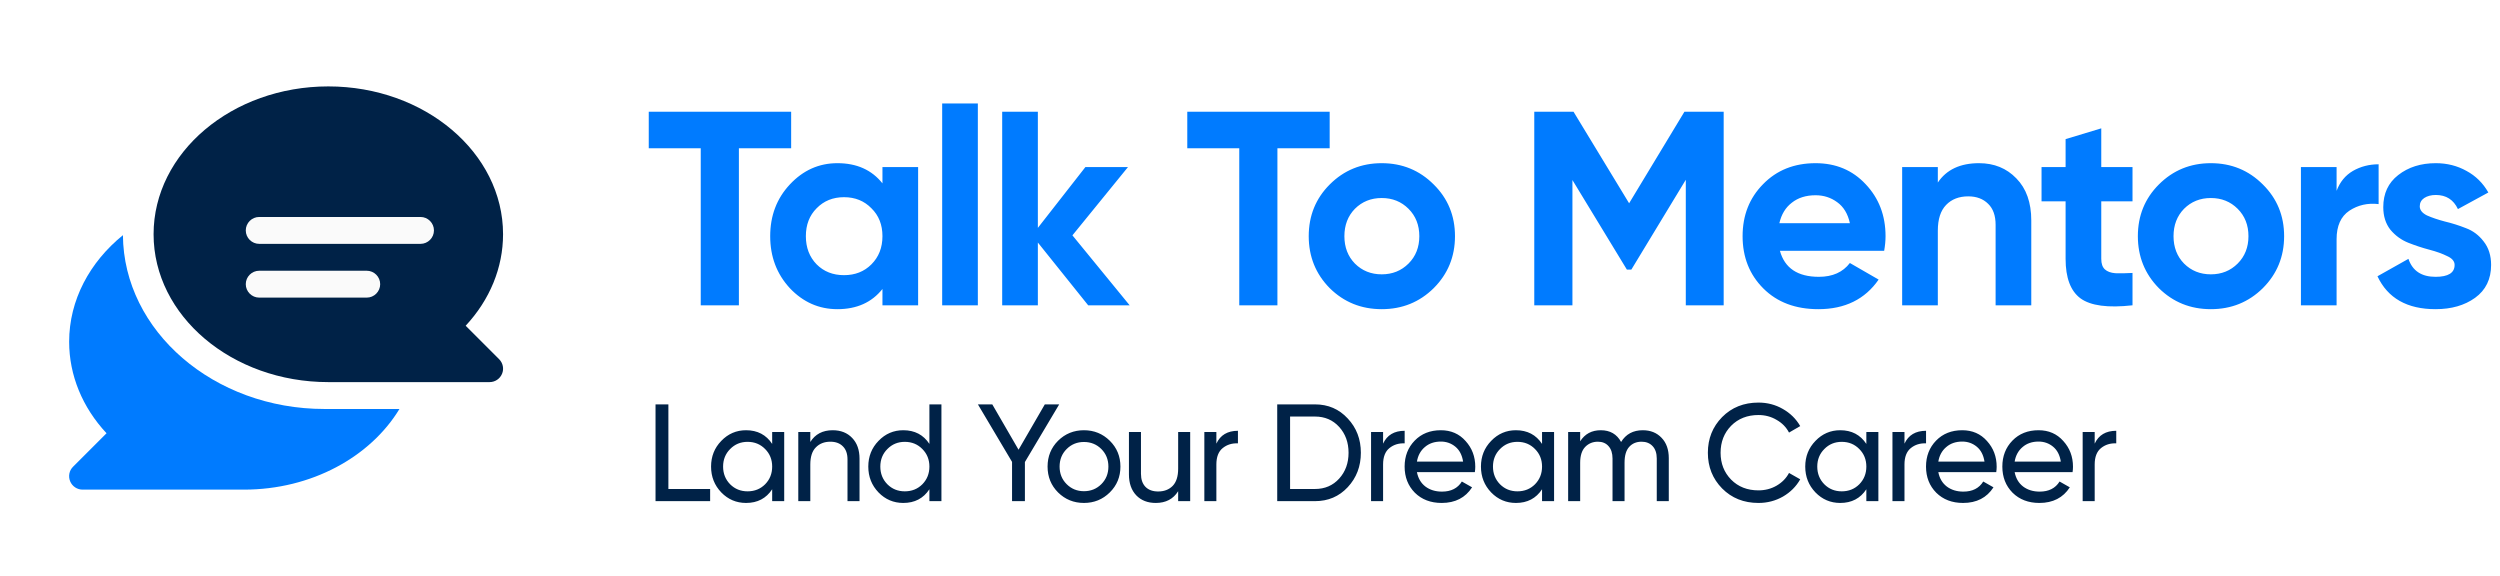 <svg width="217" height="50" viewBox="0 0 217 50" fill="none" xmlns="http://www.w3.org/2000/svg">
<path d="M9.247 37.607C7.147 35.354 6.002 32.569 6.002 29.667C6.002 26.035 7.796 22.747 10.669 20.413C10.734 28.733 18.558 35.5 28.169 35.5H34.673C32.157 39.649 27.046 42.5 21.169 42.5H7.169C6.695 42.5 6.272 42.216 6.089 41.778C5.907 41.341 6.009 40.837 6.345 40.509L9.247 37.607Z" fill="#007BFF"/>
<path d="M28.498 7.5C36.862 7.5 43.665 13.253 43.665 20.333C43.665 23.235 42.52 26.014 40.42 28.274L43.322 31.176C43.657 31.512 43.76 32.015 43.577 32.445C43.395 32.882 42.972 33.167 42.498 33.167H28.498C20.134 33.167 13.331 27.413 13.331 20.333C13.331 13.253 20.134 7.5 28.498 7.5Z" fill="#002247"/>
<g filter="url(#filter0_d_193_8589)">
<path d="M35.5 16.833H21.5C20.858 16.833 20.333 17.358 20.333 18C20.333 18.642 20.858 19.167 21.5 19.167H35.5C36.142 19.167 36.667 18.642 36.667 18C36.667 17.358 36.142 16.833 35.5 16.833ZM30.833 21.5H21.5C20.858 21.5 20.333 22.025 20.333 22.667C20.333 23.308 20.858 23.833 21.5 23.833H30.833C31.475 23.833 32 23.308 32 22.667C32 22.025 31.475 21.5 30.833 21.5Z" fill="#FAFAFA"/>
</g>
<path d="M68.672 9.7V12.868H64.136V26.5H60.824V12.868H56.312V9.7H68.672ZM76.597 14.5H79.693V26.5H76.597V25.084C75.669 26.252 74.365 26.836 72.685 26.836C71.085 26.836 69.709 26.228 68.557 25.012C67.421 23.78 66.853 22.276 66.853 20.5C66.853 18.724 67.421 17.228 68.557 16.012C69.709 14.78 71.085 14.164 72.685 14.164C74.365 14.164 75.669 14.748 76.597 15.916V14.5ZM70.885 22.948C71.509 23.572 72.301 23.884 73.261 23.884C74.221 23.884 75.013 23.572 75.637 22.948C76.277 22.308 76.597 21.492 76.597 20.5C76.597 19.508 76.277 18.7 75.637 18.076C75.013 17.436 74.221 17.116 73.261 17.116C72.301 17.116 71.509 17.436 70.885 18.076C70.261 18.7 69.949 19.508 69.949 20.5C69.949 21.492 70.261 22.308 70.885 22.948ZM81.781 26.5V8.98H84.877V26.5H81.781ZM98.054 26.5H94.454L90.086 21.052V26.5H86.99V9.7H90.086V19.78L94.214 14.5H97.91L93.086 20.428L98.054 26.5ZM115.416 9.7V12.868H110.88V26.5H107.568V12.868H103.056V9.7H115.416ZM124.445 25.012C123.213 26.228 121.709 26.836 119.933 26.836C118.157 26.836 116.653 26.228 115.421 25.012C114.205 23.78 113.597 22.276 113.597 20.5C113.597 18.724 114.205 17.228 115.421 16.012C116.653 14.78 118.157 14.164 119.933 14.164C121.709 14.164 123.213 14.78 124.445 16.012C125.677 17.228 126.293 18.724 126.293 20.5C126.293 22.276 125.677 23.78 124.445 25.012ZM117.605 22.876C118.229 23.5 119.005 23.812 119.933 23.812C120.861 23.812 121.637 23.5 122.261 22.876C122.885 22.252 123.197 21.46 123.197 20.5C123.197 19.54 122.885 18.748 122.261 18.124C121.637 17.5 120.861 17.188 119.933 17.188C119.005 17.188 118.229 17.5 117.605 18.124C116.997 18.748 116.693 19.54 116.693 20.5C116.693 21.46 116.997 22.252 117.605 22.876ZM149.615 9.7V26.5H146.327V15.604L141.599 23.404H141.215L136.487 15.628V26.5H133.175V9.7H136.583L141.407 17.644L146.207 9.7H149.615ZM154.497 21.772C154.913 23.276 156.041 24.028 157.881 24.028C159.065 24.028 159.961 23.628 160.569 22.828L163.065 24.268C161.881 25.98 160.137 26.836 157.833 26.836C155.849 26.836 154.257 26.236 153.057 25.036C151.857 23.836 151.257 22.324 151.257 20.5C151.257 18.692 151.849 17.188 153.033 15.988C154.217 14.772 155.737 14.164 157.593 14.164C159.353 14.164 160.801 14.772 161.937 15.988C163.089 17.204 163.665 18.708 163.665 20.5C163.665 20.9 163.625 21.324 163.545 21.772H154.497ZM154.449 19.372H160.569C160.393 18.556 160.025 17.948 159.465 17.548C158.921 17.148 158.297 16.948 157.593 16.948C156.761 16.948 156.073 17.164 155.529 17.596C154.985 18.012 154.625 18.604 154.449 19.372ZM171.779 14.164C173.091 14.164 174.171 14.604 175.019 15.484C175.883 16.364 176.315 17.58 176.315 19.132V26.5H173.219V19.516C173.219 18.716 173.003 18.108 172.571 17.692C172.139 17.26 171.563 17.044 170.843 17.044C170.043 17.044 169.403 17.292 168.923 17.788C168.443 18.284 168.203 19.028 168.203 20.02V26.5H165.107V14.5H168.203V15.844C168.955 14.724 170.147 14.164 171.779 14.164ZM185.102 17.476H182.39V22.468C182.39 22.884 182.494 23.188 182.702 23.38C182.91 23.572 183.214 23.684 183.614 23.716C184.014 23.732 184.51 23.724 185.102 23.692V26.5C182.974 26.74 181.47 26.54 180.59 25.9C179.726 25.26 179.294 24.116 179.294 22.468V17.476H177.206V14.5H179.294V12.076L182.39 11.14V14.5H185.102V17.476ZM196.414 25.012C195.182 26.228 193.678 26.836 191.902 26.836C190.126 26.836 188.622 26.228 187.39 25.012C186.174 23.78 185.566 22.276 185.566 20.5C185.566 18.724 186.174 17.228 187.39 16.012C188.622 14.78 190.126 14.164 191.902 14.164C193.678 14.164 195.182 14.78 196.414 16.012C197.646 17.228 198.262 18.724 198.262 20.5C198.262 22.276 197.646 23.78 196.414 25.012ZM189.574 22.876C190.198 23.5 190.974 23.812 191.902 23.812C192.83 23.812 193.606 23.5 194.23 22.876C194.854 22.252 195.166 21.46 195.166 20.5C195.166 19.54 194.854 18.748 194.23 18.124C193.606 17.5 192.83 17.188 191.902 17.188C190.974 17.188 190.198 17.5 189.574 18.124C188.966 18.748 188.662 19.54 188.662 20.5C188.662 21.46 188.966 22.252 189.574 22.876ZM202.816 16.564C203.104 15.796 203.576 15.22 204.232 14.836C204.904 14.452 205.648 14.26 206.464 14.26V17.716C205.52 17.604 204.672 17.796 203.92 18.292C203.184 18.788 202.816 19.612 202.816 20.764V26.5H199.72V14.5H202.816V16.564ZM210.036 17.908C210.036 18.228 210.244 18.492 210.66 18.7C211.092 18.892 211.612 19.068 212.22 19.228C212.828 19.372 213.436 19.564 214.044 19.804C214.652 20.028 215.164 20.412 215.58 20.956C216.012 21.5 216.228 22.18 216.228 22.996C216.228 24.228 215.764 25.18 214.836 25.852C213.924 26.508 212.78 26.836 211.404 26.836C208.94 26.836 207.26 25.884 206.364 23.98L209.052 22.468C209.404 23.508 210.188 24.028 211.404 24.028C212.508 24.028 213.06 23.684 213.06 22.996C213.06 22.676 212.844 22.42 212.412 22.228C211.996 22.02 211.484 21.836 210.876 21.676C210.268 21.516 209.66 21.316 209.052 21.076C208.444 20.836 207.924 20.46 207.492 19.948C207.076 19.42 206.868 18.764 206.868 17.98C206.868 16.796 207.3 15.868 208.164 15.196C209.044 14.508 210.132 14.164 211.428 14.164C212.404 14.164 213.292 14.388 214.092 14.836C214.892 15.268 215.524 15.892 215.988 16.708L213.348 18.148C212.964 17.332 212.324 16.924 211.428 16.924C211.028 16.924 210.692 17.012 210.42 17.188C210.164 17.364 210.036 17.604 210.036 17.908Z" fill="#007BFF"/>
<path d="M58.016 42.444H61.64V43.5H56.9V35.1H58.016V42.444ZM67.025 37.5H68.069V43.5H67.025V42.468C66.505 43.26 65.749 43.656 64.757 43.656C63.917 43.656 63.201 43.352 62.609 42.744C62.017 42.128 61.721 41.38 61.721 40.5C61.721 39.62 62.017 38.876 62.609 38.268C63.201 37.652 63.917 37.344 64.757 37.344C65.749 37.344 66.505 37.74 67.025 38.532V37.5ZM64.889 42.648C65.497 42.648 66.005 42.444 66.413 42.036C66.821 41.62 67.025 41.108 67.025 40.5C67.025 39.892 66.821 39.384 66.413 38.976C66.005 38.56 65.497 38.352 64.889 38.352C64.289 38.352 63.785 38.56 63.377 38.976C62.969 39.384 62.765 39.892 62.765 40.5C62.765 41.108 62.969 41.62 63.377 42.036C63.785 42.444 64.289 42.648 64.889 42.648ZM72.279 37.344C72.983 37.344 73.547 37.568 73.971 38.016C74.395 38.456 74.607 39.056 74.607 39.816V43.5H73.563V39.876C73.563 39.388 73.431 39.012 73.167 38.748C72.903 38.476 72.539 38.34 72.075 38.34C71.555 38.34 71.135 38.504 70.815 38.832C70.495 39.152 70.335 39.648 70.335 40.32V43.5H69.291V37.5H70.335V38.364C70.759 37.684 71.407 37.344 72.279 37.344ZM80.672 35.1H81.716V43.5H80.672V42.468C80.152 43.26 79.396 43.656 78.404 43.656C77.564 43.656 76.848 43.352 76.256 42.744C75.664 42.128 75.368 41.38 75.368 40.5C75.368 39.62 75.664 38.876 76.256 38.268C76.848 37.652 77.564 37.344 78.404 37.344C79.396 37.344 80.152 37.74 80.672 38.532V35.1ZM78.536 42.648C79.144 42.648 79.652 42.444 80.06 42.036C80.468 41.62 80.672 41.108 80.672 40.5C80.672 39.892 80.468 39.384 80.06 38.976C79.652 38.56 79.144 38.352 78.536 38.352C77.936 38.352 77.432 38.56 77.024 38.976C76.616 39.384 76.412 39.892 76.412 40.5C76.412 41.108 76.616 41.62 77.024 42.036C77.432 42.444 77.936 42.648 78.536 42.648ZM91.938 35.1L88.962 40.104V43.5H87.846V40.092L84.882 35.1H86.13L88.41 39.036L90.69 35.1H91.938ZM96.329 42.744C95.713 43.352 94.965 43.656 94.085 43.656C93.205 43.656 92.457 43.352 91.841 42.744C91.233 42.136 90.929 41.388 90.929 40.5C90.929 39.612 91.233 38.864 91.841 38.256C92.457 37.648 93.205 37.344 94.085 37.344C94.965 37.344 95.713 37.648 96.329 38.256C96.945 38.864 97.253 39.612 97.253 40.5C97.253 41.388 96.945 42.136 96.329 42.744ZM94.085 42.636C94.685 42.636 95.189 42.432 95.597 42.024C96.005 41.616 96.209 41.108 96.209 40.5C96.209 39.892 96.005 39.384 95.597 38.976C95.189 38.568 94.685 38.364 94.085 38.364C93.493 38.364 92.993 38.568 92.585 38.976C92.177 39.384 91.973 39.892 91.973 40.5C91.973 41.108 92.177 41.616 92.585 42.024C92.993 42.432 93.493 42.636 94.085 42.636ZM102.264 37.5H103.308V43.5H102.264V42.636C101.84 43.316 101.192 43.656 100.32 43.656C99.616 43.656 99.052 43.436 98.628 42.996C98.204 42.548 97.992 41.944 97.992 41.184V37.5H99.036V41.124C99.036 41.612 99.168 41.992 99.432 42.264C99.696 42.528 100.06 42.66 100.524 42.66C101.044 42.66 101.464 42.5 101.784 42.18C102.104 41.852 102.264 41.352 102.264 40.68V37.5ZM105.581 38.508C105.925 37.764 106.549 37.392 107.453 37.392V38.484C106.941 38.46 106.501 38.596 106.133 38.892C105.765 39.188 105.581 39.664 105.581 40.32V43.5H104.537V37.5H105.581V38.508ZM114.139 35.1C115.283 35.1 116.231 35.508 116.983 36.324C117.743 37.132 118.123 38.124 118.123 39.3C118.123 40.476 117.743 41.472 116.983 42.288C116.231 43.096 115.283 43.5 114.139 43.5H110.863V35.1H114.139ZM114.139 42.444C114.995 42.444 115.695 42.144 116.239 41.544C116.783 40.944 117.055 40.196 117.055 39.3C117.055 38.404 116.783 37.656 116.239 37.056C115.695 36.456 114.995 36.156 114.139 36.156H111.979V42.444H114.139ZM120.052 38.508C120.396 37.764 121.02 37.392 121.924 37.392V38.484C121.412 38.46 120.972 38.596 120.604 38.892C120.236 39.188 120.052 39.664 120.052 40.32V43.5H119.008V37.5H120.052V38.508ZM122.989 40.98C123.093 41.516 123.337 41.932 123.721 42.228C124.113 42.524 124.593 42.672 125.161 42.672C125.953 42.672 126.529 42.38 126.889 41.796L127.777 42.3C127.193 43.204 126.313 43.656 125.137 43.656C124.185 43.656 123.409 43.36 122.809 42.768C122.217 42.168 121.921 41.412 121.921 40.5C121.921 39.596 122.213 38.844 122.797 38.244C123.381 37.644 124.137 37.344 125.065 37.344C125.945 37.344 126.661 37.656 127.213 38.28C127.773 38.896 128.053 39.64 128.053 40.512C128.053 40.664 128.041 40.82 128.017 40.98H122.989ZM125.065 38.328C124.505 38.328 124.041 38.488 123.673 38.808C123.305 39.12 123.077 39.54 122.989 40.068H126.997C126.909 39.5 126.685 39.068 126.325 38.772C125.965 38.476 125.545 38.328 125.065 38.328ZM133.85 37.5H134.894V43.5H133.85V42.468C133.33 43.26 132.574 43.656 131.582 43.656C130.742 43.656 130.026 43.352 129.434 42.744C128.842 42.128 128.546 41.38 128.546 40.5C128.546 39.62 128.842 38.876 129.434 38.268C130.026 37.652 130.742 37.344 131.582 37.344C132.574 37.344 133.33 37.74 133.85 38.532V37.5ZM131.714 42.648C132.322 42.648 132.83 42.444 133.238 42.036C133.646 41.62 133.85 41.108 133.85 40.5C133.85 39.892 133.646 39.384 133.238 38.976C132.83 38.56 132.322 38.352 131.714 38.352C131.114 38.352 130.61 38.56 130.202 38.976C129.794 39.384 129.59 39.892 129.59 40.5C129.59 41.108 129.794 41.62 130.202 42.036C130.61 42.444 131.114 42.648 131.714 42.648ZM142.595 37.344C143.267 37.344 143.811 37.564 144.227 38.004C144.643 38.436 144.851 39.024 144.851 39.768V43.5H143.807V39.804C143.807 39.34 143.687 38.98 143.447 38.724C143.207 38.468 142.887 38.34 142.487 38.34C142.039 38.34 141.679 38.492 141.407 38.796C141.143 39.092 141.011 39.548 141.011 40.164V43.5H139.967V39.804C139.967 39.34 139.851 38.98 139.619 38.724C139.395 38.468 139.087 38.34 138.695 38.34C138.255 38.34 137.887 38.492 137.591 38.796C137.303 39.1 137.159 39.556 137.159 40.164V43.5H136.115V37.5H137.159V38.304C137.567 37.664 138.163 37.344 138.947 37.344C139.755 37.344 140.343 37.684 140.711 38.364C141.127 37.684 141.755 37.344 142.595 37.344ZM152.635 43.656C151.363 43.656 150.311 43.236 149.479 42.396C148.655 41.556 148.243 40.524 148.243 39.3C148.243 38.076 148.655 37.044 149.479 36.204C150.311 35.364 151.363 34.944 152.635 34.944C153.403 34.944 154.107 35.128 154.747 35.496C155.395 35.864 155.899 36.36 156.259 36.984L155.287 37.548C155.047 37.084 154.687 36.716 154.207 36.444C153.735 36.164 153.211 36.024 152.635 36.024C151.667 36.024 150.875 36.336 150.259 36.96C149.651 37.584 149.347 38.364 149.347 39.3C149.347 40.228 149.651 41.004 150.259 41.628C150.875 42.252 151.667 42.564 152.635 42.564C153.211 42.564 153.735 42.428 154.207 42.156C154.687 41.876 155.047 41.508 155.287 41.052L156.259 41.604C155.907 42.228 155.407 42.728 154.759 43.104C154.111 43.472 153.403 43.656 152.635 43.656ZM161.999 37.5H163.043V43.5H161.999V42.468C161.479 43.26 160.723 43.656 159.731 43.656C158.891 43.656 158.175 43.352 157.583 42.744C156.991 42.128 156.695 41.38 156.695 40.5C156.695 39.62 156.991 38.876 157.583 38.268C158.175 37.652 158.891 37.344 159.731 37.344C160.723 37.344 161.479 37.74 161.999 38.532V37.5ZM159.863 42.648C160.471 42.648 160.979 42.444 161.387 42.036C161.795 41.62 161.999 41.108 161.999 40.5C161.999 39.892 161.795 39.384 161.387 38.976C160.979 38.56 160.471 38.352 159.863 38.352C159.263 38.352 158.759 38.56 158.351 38.976C157.943 39.384 157.739 39.892 157.739 40.5C157.739 41.108 157.943 41.62 158.351 42.036C158.759 42.444 159.263 42.648 159.863 42.648ZM165.309 38.508C165.653 37.764 166.277 37.392 167.181 37.392V38.484C166.669 38.46 166.229 38.596 165.861 38.892C165.493 39.188 165.309 39.664 165.309 40.32V43.5H164.265V37.5H165.309V38.508ZM168.246 40.98C168.35 41.516 168.594 41.932 168.978 42.228C169.37 42.524 169.85 42.672 170.418 42.672C171.21 42.672 171.786 42.38 172.146 41.796L173.034 42.3C172.45 43.204 171.57 43.656 170.394 43.656C169.442 43.656 168.666 43.36 168.066 42.768C167.474 42.168 167.178 41.412 167.178 40.5C167.178 39.596 167.47 38.844 168.054 38.244C168.638 37.644 169.394 37.344 170.322 37.344C171.202 37.344 171.918 37.656 172.47 38.28C173.03 38.896 173.31 39.64 173.31 40.512C173.31 40.664 173.298 40.82 173.274 40.98H168.246ZM170.322 38.328C169.762 38.328 169.298 38.488 168.93 38.808C168.562 39.12 168.334 39.54 168.246 40.068H172.254C172.166 39.5 171.942 39.068 171.582 38.772C171.222 38.476 170.802 38.328 170.322 38.328ZM174.871 40.98C174.975 41.516 175.219 41.932 175.603 42.228C175.995 42.524 176.475 42.672 177.043 42.672C177.835 42.672 178.411 42.38 178.771 41.796L179.659 42.3C179.075 43.204 178.195 43.656 177.019 43.656C176.067 43.656 175.291 43.36 174.691 42.768C174.099 42.168 173.803 41.412 173.803 40.5C173.803 39.596 174.095 38.844 174.679 38.244C175.263 37.644 176.019 37.344 176.947 37.344C177.827 37.344 178.543 37.656 179.095 38.28C179.655 38.896 179.935 39.64 179.935 40.512C179.935 40.664 179.923 40.82 179.899 40.98H174.871ZM176.947 38.328C176.387 38.328 175.923 38.488 175.555 38.808C175.187 39.12 174.959 39.54 174.871 40.068H178.879C178.791 39.5 178.567 39.068 178.207 38.772C177.847 38.476 177.427 38.328 176.947 38.328ZM181.819 38.508C182.163 37.764 182.787 37.392 183.691 37.392V38.484C183.179 38.46 182.739 38.596 182.371 38.892C182.003 39.188 181.819 39.664 181.819 40.32V43.5H180.775V37.5H181.819V38.508Z" fill="#002247"/>
<defs>
<filter id="filter0_d_193_8589" x="19.333" y="16.833" width="20.333" height="11" filterUnits="userSpaceOnUse" color-interpolation-filters="sRGB">
<feFlood flood-opacity="0" result="BackgroundImageFix"/>
<feColorMatrix in="SourceAlpha" type="matrix" values="0 0 0 0 0 0 0 0 0 0 0 0 0 0 0 0 0 0 127 0" result="hardAlpha"/>
<feOffset dx="1" dy="2"/>
<feGaussianBlur stdDeviation="1"/>
<feComposite in2="hardAlpha" operator="out"/>
<feColorMatrix type="matrix" values="0 0 0 0 0 0 0 0 0 0.482 0 0 0 0 1 0 0 0 0.35 0"/>
<feBlend mode="normal" in2="BackgroundImageFix" result="effect1_dropShadow_193_8589"/>
<feBlend mode="normal" in="SourceGraphic" in2="effect1_dropShadow_193_8589" result="shape"/>
</filter>
</defs>
</svg>
